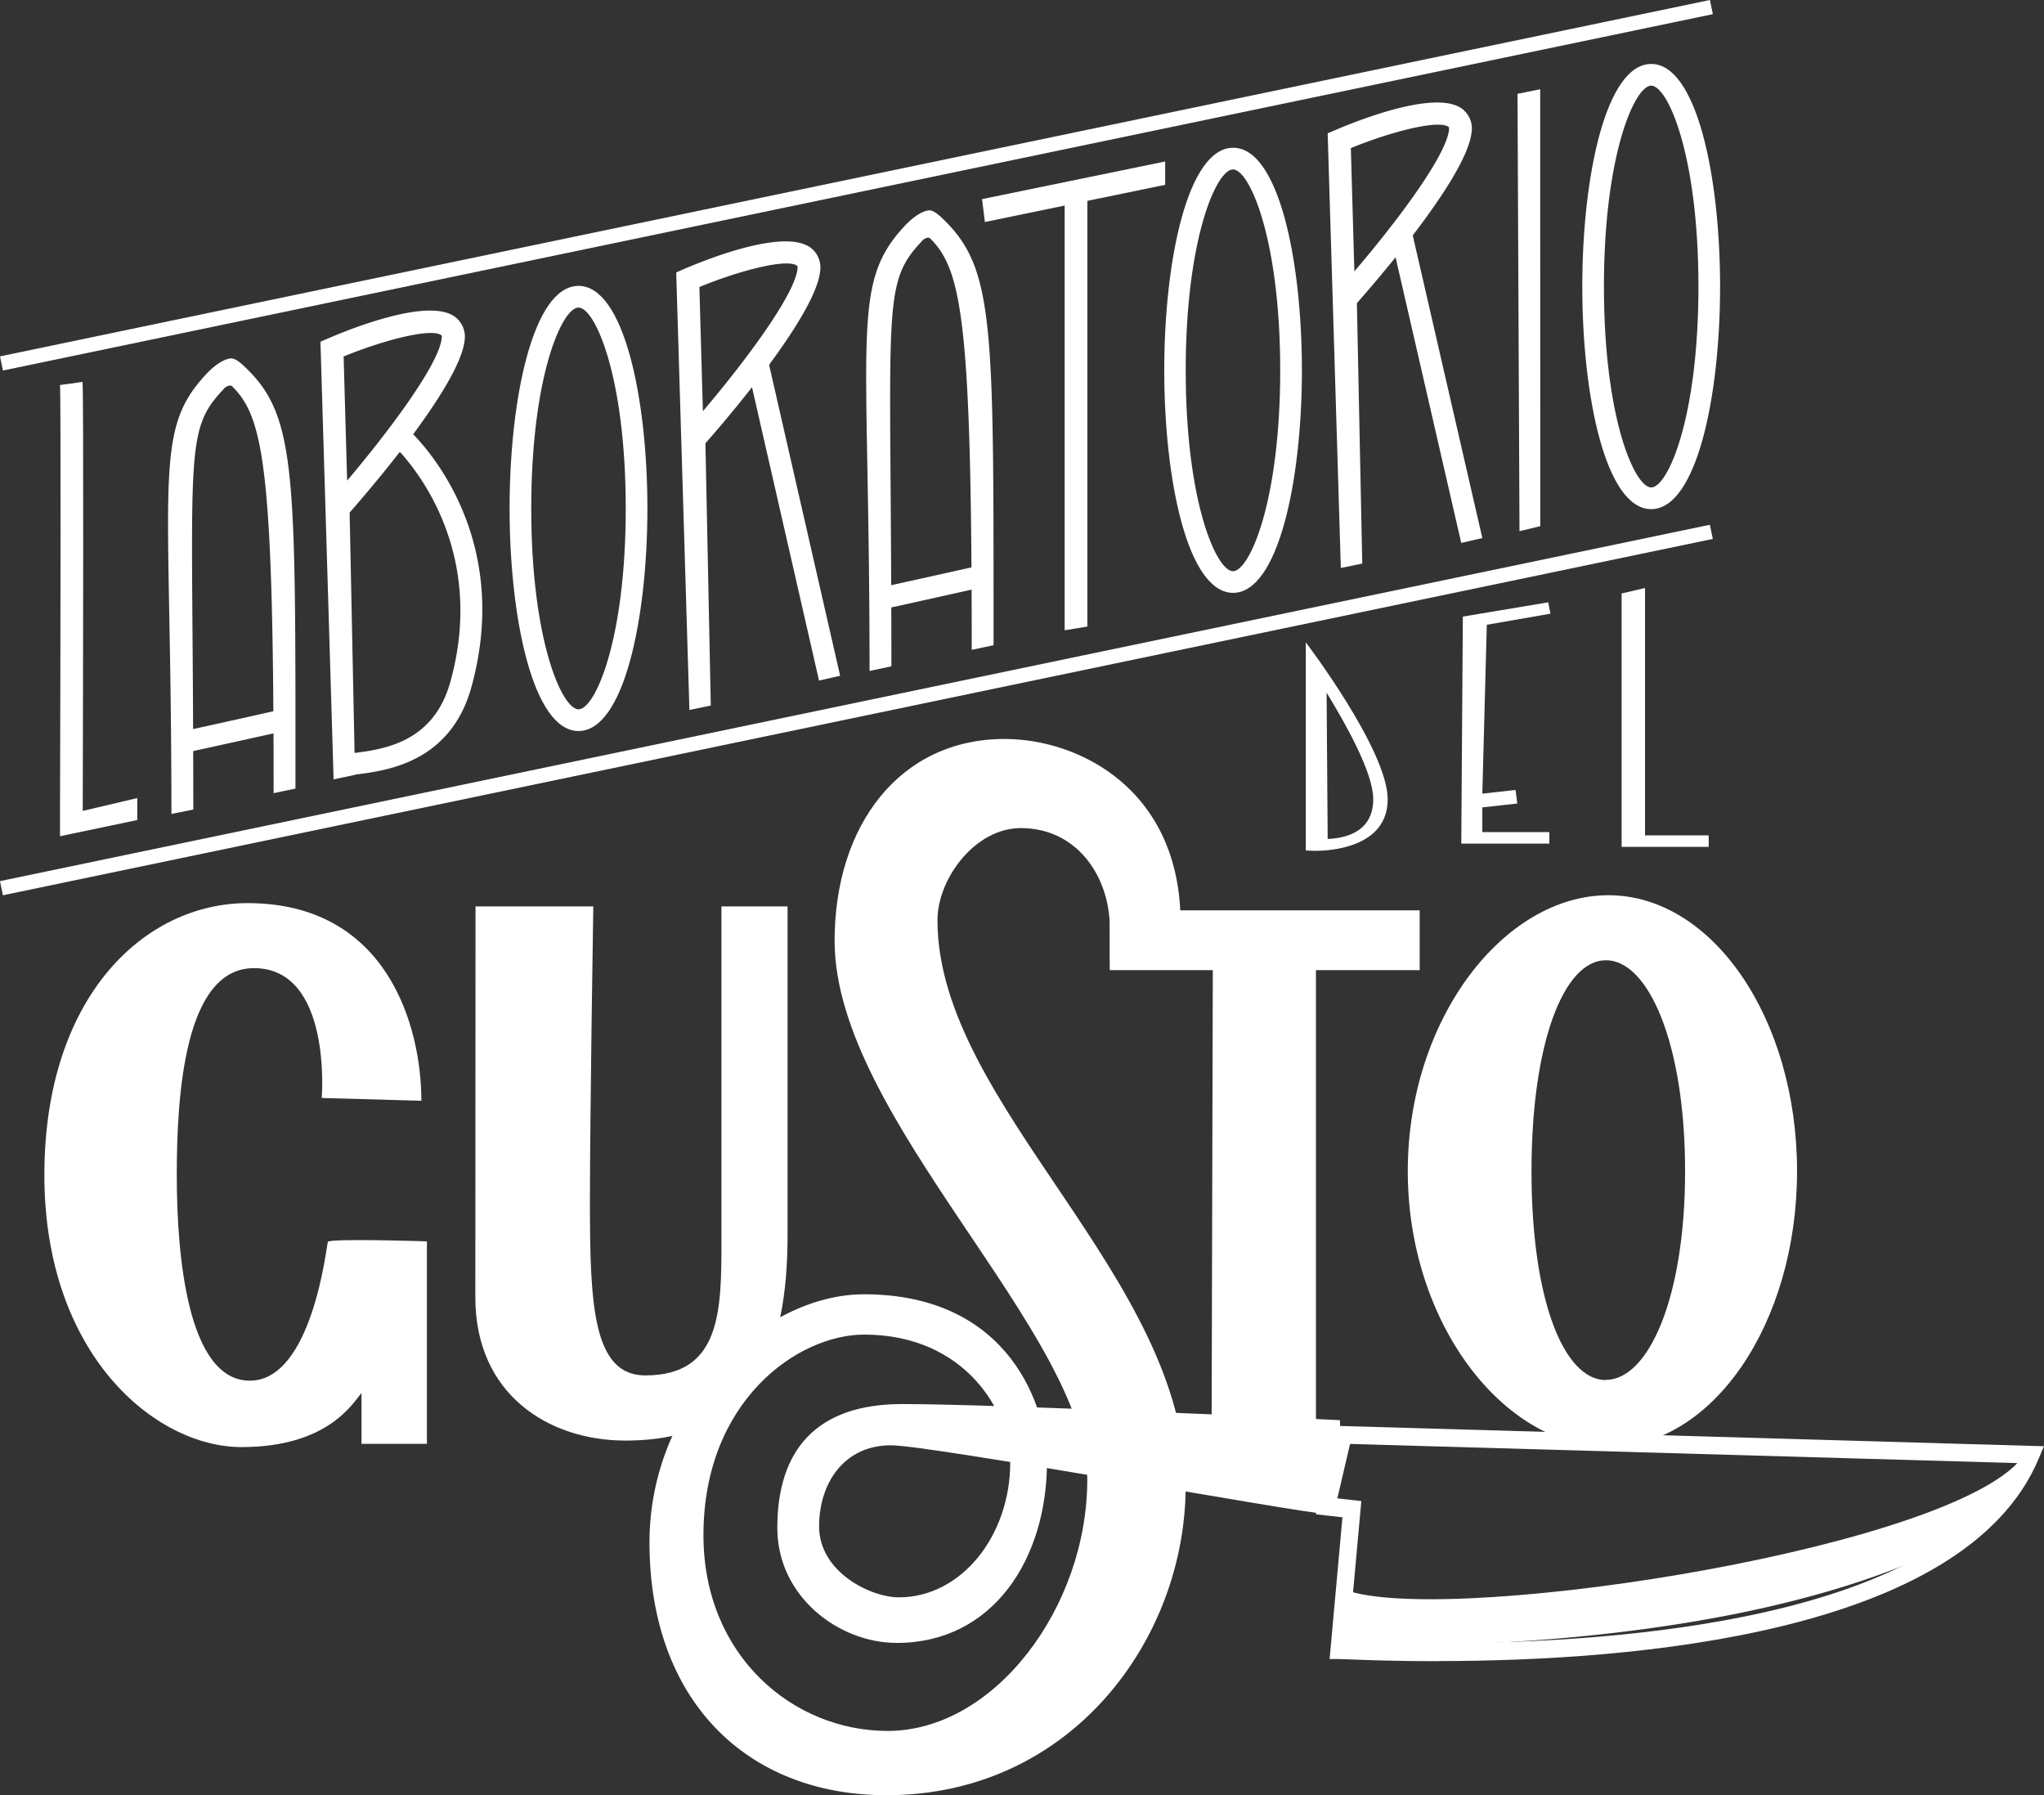 <svg xmlns="http://www.w3.org/2000/svg" viewBox="0 0 442.74 388.8"><rect x="0" y="0" width="442.74" height="388.8" fill="#333333" stroke="none"/><defs><style>.cls-1{fill:#FFF;}</style></defs><g id="Livello_2" data-name="Livello 2"><g id="Logo"><path class="cls-1" d="M13,181.09v-5.53c.11-35.73.19-89.76,0-92.18l4.87-.67c.26,1.57.13,63.89.05,92.9l11.81-2.78v4.76Z"/><path class="cls-1" d="M72.26,168.78,69.41,74,71,73.32c5-2.17,21.86-8.91,27.55-4.71a5.39,5.39,0,0,1,2.08,5.14C99.51,83.9,78.16,108.23,75.73,111l1.17,56.8ZM74.43,77.2l.76,26.88C84,93.68,95.07,79,95.68,73.23c.06-.54-.06-.63-.1-.65C93.4,71,83.21,73.6,74.43,77.2"/><path class="cls-1" d="M74.27,168.22,73,163.7a26.38,26.38,0,0,1,3.6-.61c6.5-.84,17.38-2.25,21-15.61,8.67-31.56-12-50.66-12.19-50.85l3.15-3.49c.94.85,23,21.26,13.57,55.58-4.5,16.38-18.33,18.17-25,19a27,27,0,0,0-3,.48"/><path class="cls-1" d="M357.66,110.26c-9.8,0-14.93-24.25-14.93-48.2s5.13-48.21,14.93-48.21,14.92,24.25,14.92,48.21-5.13,48.2-14.92,48.2m0-91.71c-3.57,0-10.24,14.94-10.24,43.51s6.67,43.5,10.24,43.5,10.23-14.94,10.23-43.5-6.66-43.51-10.23-43.51"/><path class="cls-1" d="M125.31,158.31c-9.8,0-14.93-24.25-14.93-48.2s5.13-48.2,14.93-48.2,14.92,24.25,14.92,48.2-5.12,48.2-14.92,48.2m0-91.71c-3.58,0-10.24,14.94-10.24,43.51s6.66,43.5,10.24,43.5,10.23-14.94,10.23-43.5S128.88,66.6,125.31,66.6"/><path class="cls-1" d="M267.11,128.39c-9.81,0-14.93-24.24-14.93-48.19S257.3,32,267.11,32,282,56.24,282,80.2s-5.13,48.19-14.93,48.19m0-91.7c-3.57,0-10.24,14.94-10.24,43.51s6.67,43.5,10.24,43.5,10.23-15,10.23-43.5-6.66-43.51-10.23-43.51"/><path class="cls-1" d="M149.33,153.75,146.47,59l1.54-.67c5-2.17,21.86-8.91,27.55-4.7a5.36,5.36,0,0,1,2.08,5.13c-1.07,10.15-22.41,34.49-24.84,37.23l1.16,56.8Zm2.16-91.59.76,26.89c8.85-10.41,19.88-25.06,20.5-30.86.05-.53-.06-.62-.1-.65-2.18-1.61-12.37,1-21.16,4.62"/><path class="cls-1" d="M37.13,176.27c0-72.58-4.22-82.84,7.67-95.38,1.86-2,4-3.27,5.32-3.27,1,0,2.36,1.23,3.88,2.78,10.27,10.47,10,23.89,10,90.37l-4.73,1c0-69.66-2.12-81.12-8.77-87.89a1.13,1.13,0,0,0-.59-.4,2.05,2.05,0,0,0-1.51.83c-8.85,9.33-6.53,13.82-6.53,91Z"/><path class="cls-1" d="M39.24,163.25l-.84-4.62c.58-.12,13.8-3,22.54-5l1,4.59c-6.69,1.48-22.3,4.93-22.72,5"/><path class="cls-1" d="M188.35,145.3c0-73.39-4.23-83.75,7.67-96.43,1.85-2,4-3.31,5.32-3.31,1,0,2.36,1.24,3.87,2.8,10.28,10.6,10,24.17,10,91.37l-4.73,1c0-70.43-2.12-82-8.76-88.86a1.14,1.14,0,0,0-.6-.41,2.07,2.07,0,0,0-1.51.84c-8.84,9.44-6.53,14-6.53,92Z"/><path class="cls-1" d="M190.48,132.1l-.88-4.61,22.55-5,1,4.59c-5.21,1.16-22.27,5-22.69,5"/><polygon class="cls-1" points="333.63 113.95 329.13 115.03 328.7 20.32 333.61 19.33 333.63 113.95"/><polygon class="cls-1" points="213.33 48.08 212.72 43.12 252.38 34.97 252.38 40.02 213.33 48.08"/><polygon class="cls-1" points="235.53 135.69 230.61 136.49 230.61 42.5 235.53 42.5 235.53 135.69"/><rect class="cls-1" x="169.53" y="77.65" width="4.69" height="70.11" transform="translate(-20.78 41.1) rotate(-12.87)"/><path class="cls-1" d="M290.43,123l-2.85-94.13,1.54-.65c5-2.16,21.86-8.85,27.55-4.68a5.34,5.34,0,0,1,2.08,5.11c-1.07,10.07-22.42,34.23-24.84,37l1.16,56.4Zm2.17-90.93.76,26.69c8.85-10.33,19.88-24.88,20.5-30.63.05-.54-.07-.62-.1-.65-2.19-1.6-12.37,1-21.16,4.59"/><rect class="cls-1" x="308.65" y="48.31" width="4.69" height="69.63" transform="translate(-10.72 71.8) rotate(-12.95)"/><path class="cls-1" d="M240.48,209.89h15.45c0-4.36-.21,4.5-.21-10,0-28.8-21.87-39.86-38.11-39.86-22.66,0-36.83,18.63-36.83,43.73,0,38.36,54.73,84.84,54.73,116.67,0,27.58-20.06,54.42-43.25,54.42-20.49,0-39.89-16.28-39.89-42.39,0-29.06,20.42-43.44,34.81-43.44,22.11,0,31.64,17.08,31.64,27.7,0,15.8-10.53,29.2-24.14,29.2-6.07,0-17.26-5.46-17.26-15.37,0-9.33,5.39-17.56,15.56-17.56,8.55,0,89.65,14.83,94.09,14.83s3.15-20.27,3.15-20.27-73.43-3.49-94.79-3.49c-18.83,0-27.06,10.2-27.06,26.81,0,14.9,13.33,24.92,25.87,24.92,20.9,0,32.54-18.27,32.54-39.19,0-11.36-7.74-36.31-39.64-36.31-21.75,0-46.46,23.11-46.46,53.75,0,33.94,20.82,54.73,51.36,54.73,40,0,64.78-33.82,64.78-67,0-45.28-53.76-82.53-53.76-122.49,0-8.92,8.08-19.95,18.06-19.95,12.22,0,19.27,10.56,19.27,21.62,0,11.44.09,8.9.09,8.9"/><path class="cls-1" d="M311.54,359.75c-9.13,0-16.09-.26-19.43-.4l-2-.07H288l2.78-30.69-5.76-.66,4.48-19.1,1.52,0,151.7,4.37-1.1,2.61c-15.94,38.21-88.35,43.91-130.1,43.91m-19.41-4.27h.12c3.32.12,10.23.4,19.29.4,39.82,0,108.09-5.15,125.44-39l-144.53-4.15-2.76,11.79,5.2.58Z"/><path class="cls-1" d="M291.58,356.24l-1.18-12.33c19,8.73,128-7.48,146.7-27.18,2.38-2.49-7.42,14.57-18.7,19.7-50.56,23-126.82,19.81-126.82,19.81"/><path class="cls-1" d="M348.37,193.87c-22.58,0-43.44,26.74-43.44,59.75s20.86,59.74,43.44,59.74,40.88-26.74,40.88-59.74-18.3-59.75-40.88-59.75m-.51,105c-9.2,0-16.13-17.54-16.13-45.2s6.93-45.72,16.13-45.72S365,226,365,253.62s-8,45.2-17.16,45.2"/><polygon class="cls-1" points="307.51 197.14 240.4 197.14 240.4 210.1 262.7 210.1 262.43 313.4 285.04 313.4 285.04 210.1 307.51 210.1 307.51 197.14"/><path class="cls-1" d="M284.91,184.25c-.39,0-.6,0-.6,0l-1.47-.07V139.1s17.74,23.32,17.74,34-13.05,11.16-15.67,11.16M287.35,150l.23,31.69c3.7-.17,9.87-1.4,9.87-8.64,0-5.68-5.88-16.12-10.1-23.05"/><polygon class="cls-1" points="370.11 183.4 351.25 183.4 351.25 128.52 356.32 127.34 356.32 180.91 370.11 180.91 370.11 183.4"/><polygon class="cls-1" points="321.08 174.85 328.65 174.01 328.28 171.07 321.08 171.87 322.05 135.3 335.84 132.9 335.35 130.44 316.86 133.53 316.52 182.69 335.6 182.69 335.6 180.2 321.08 180.2 321.08 174.85"/><rect class="cls-1" x="-3.66" y="38.55" width="378.33" height="3.13" transform="translate(-4.28 38.69) rotate(-11.77)"/><rect class="cls-1" x="-3.66" y="152.19" width="378.33" height="3.13" transform="translate(-27.47 41.08) rotate(-11.77)"/><path class="cls-1" d="M103,196.29h25.51s-.73,45.58-.73,64.31c0,22.21.73,37.26,12,37.26,16.45,0,16.49-14.06,16.49-29.4V196.29h14.32v71.22c0,25.48-7.35,44.46-35.13,44.46-16.63,0-32.5-10-32.5-31Z"/><path class="cls-1" d="M69.69,237.78l21.58.6c0-16-7.29-42.8-37.66-42.8-22.33,0-44,20.26-44,58.89,0,38.84,24,58.91,42.69,58.91s24.08-9.46,26-11.7v11H92.47V268.83s-21.21-.7-21.47.12S67.63,299,54.13,299s-15.84-27.07-15.84-44.54S40,209.66,55,209.66c17,0,14.69,28.12,14.69,28.12"/></g></g></svg>